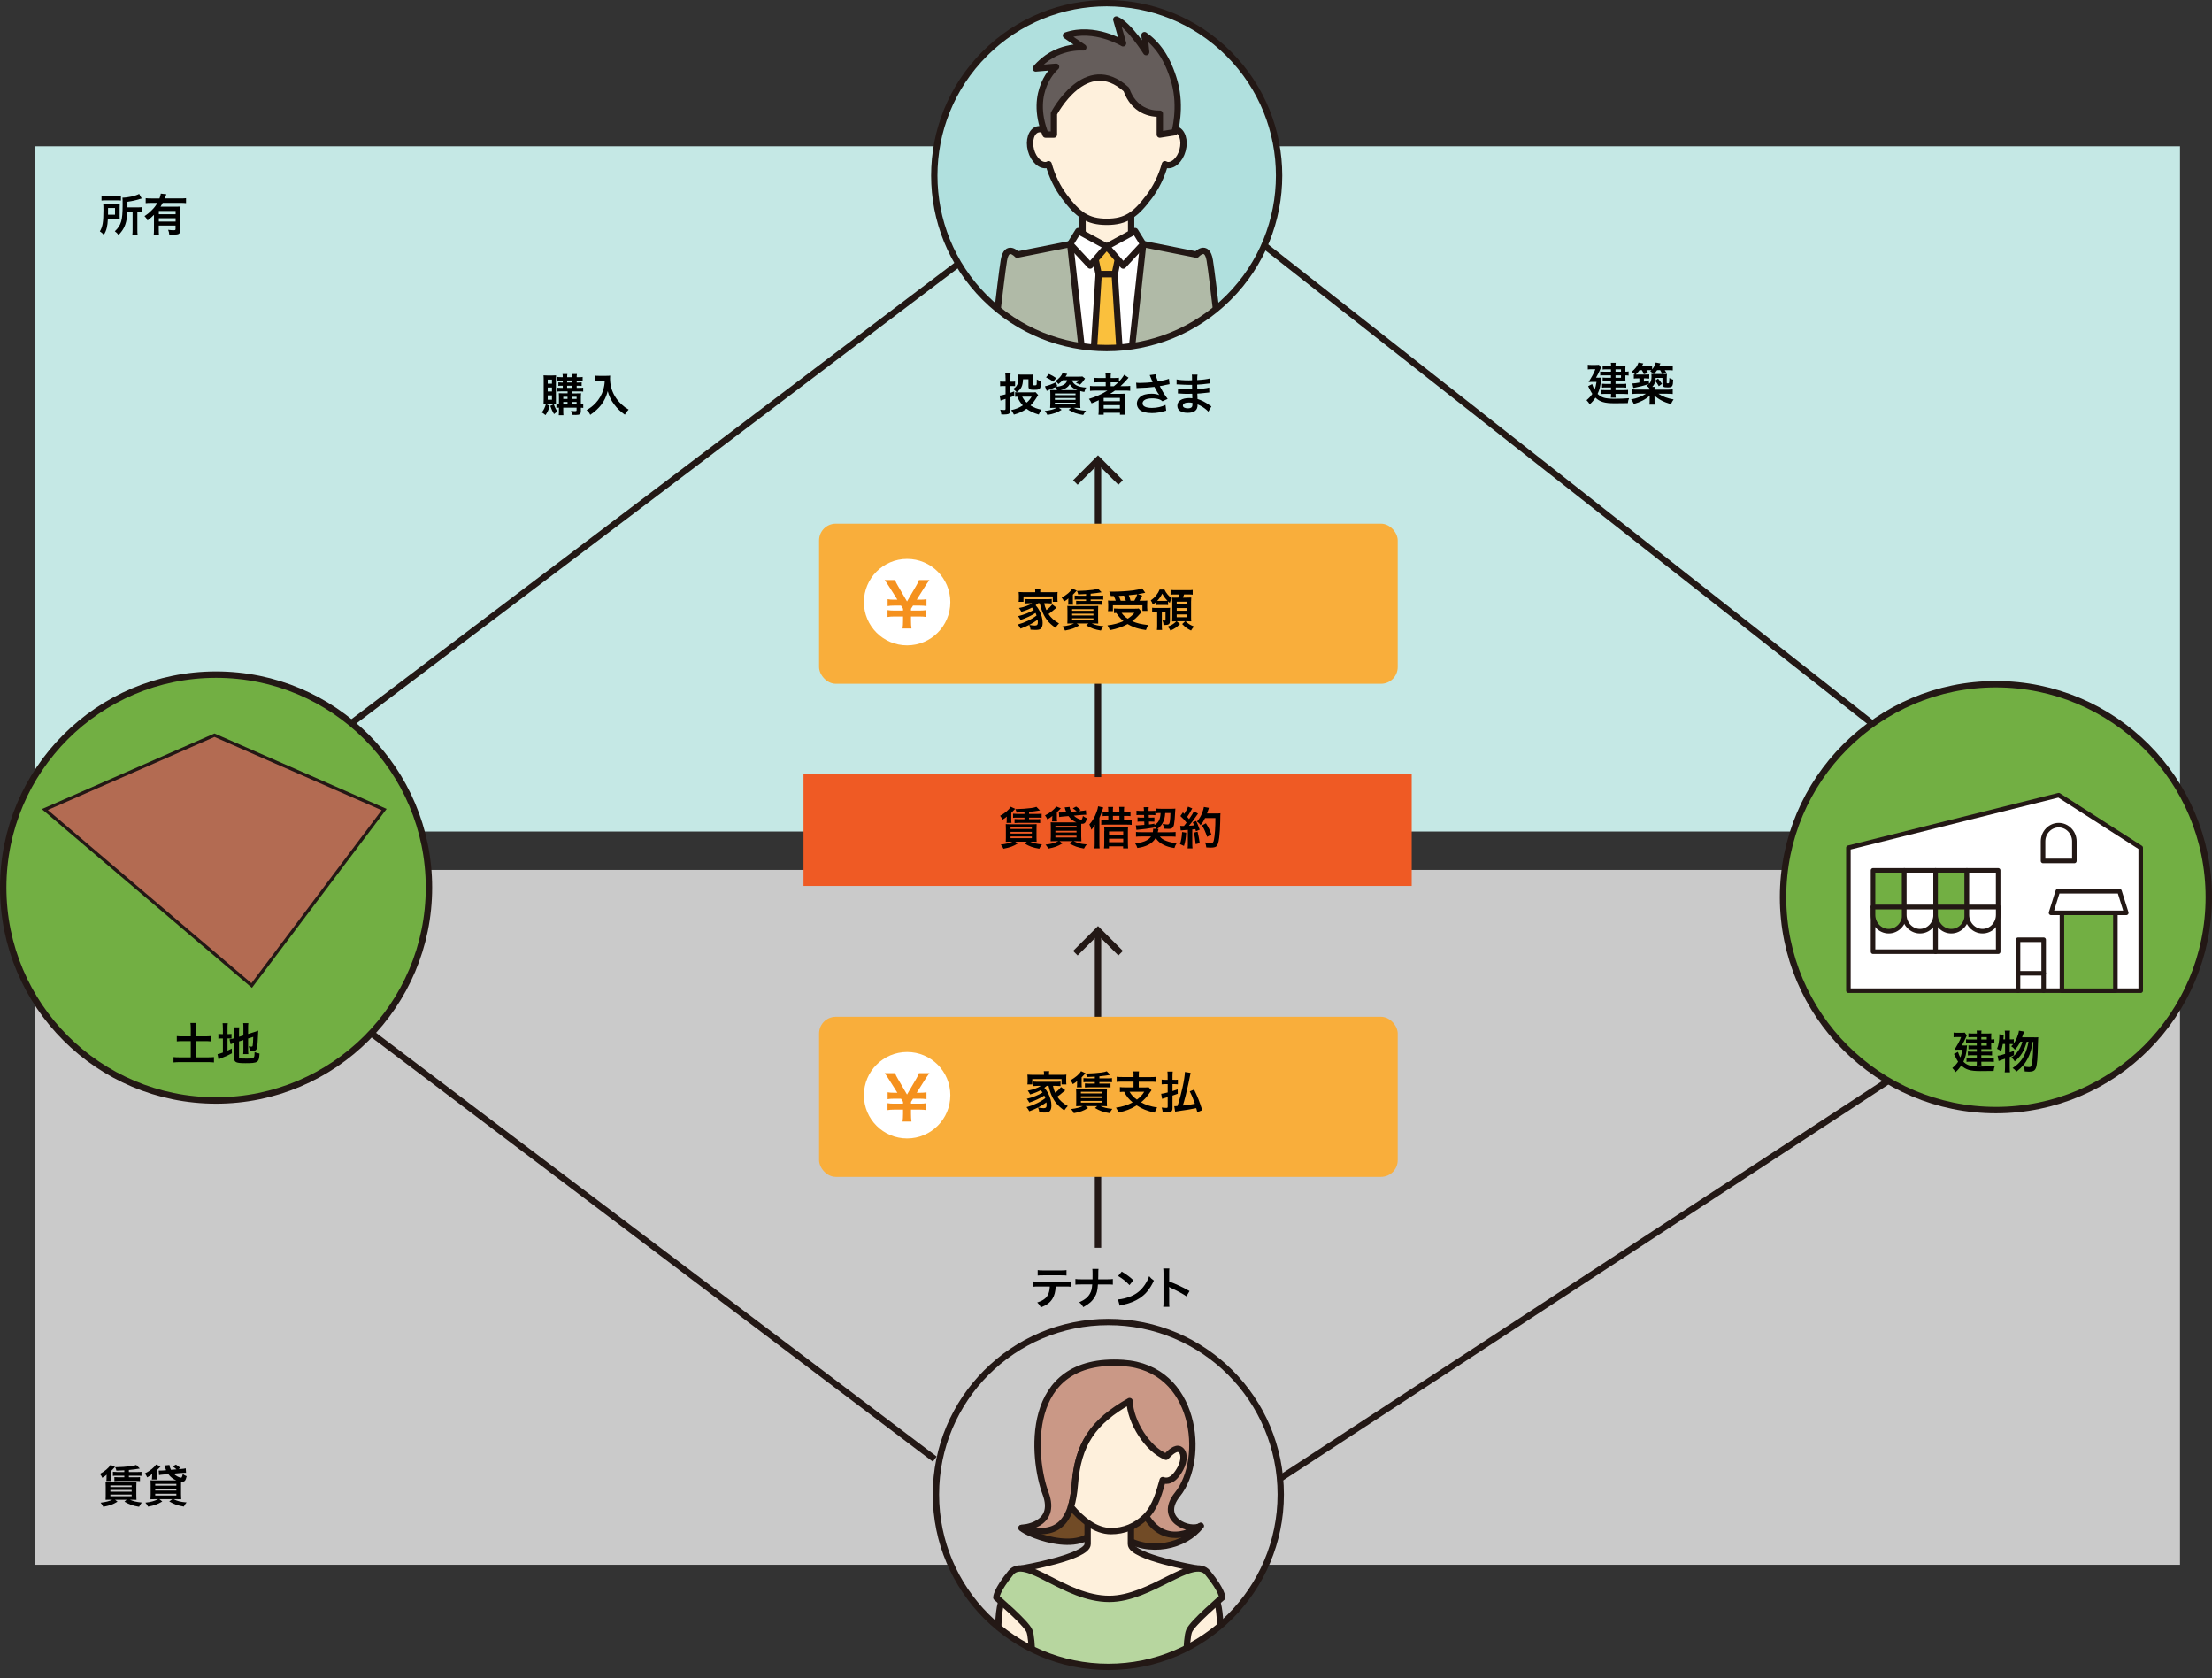 <?xml version="1.0" encoding="UTF-8"?><svg id="b" xmlns="http://www.w3.org/2000/svg" width="691" height="524.08" xmlns:xlink="http://www.w3.org/1999/xlink" viewBox="0 0 691 524.08"><rect x="0" y="0" width="691" height="524.08" fill="#333333" stroke="none"/><defs><style>.f,.g{fill:#b0e0de;}.h,.i,.j{fill:#cacaca;}.k{fill:#714b26;}.k,.l,.g,.i,.m,.n,.o,.p,.q,.r,.s,.t,.u,.v,.w,.x{stroke:#231815;}.k,.g,.i,.m,.n,.o,.p,.q,.r,.u,.x{stroke-width:1.98px;}.k,.m,.n,.o,.p,.q,.r,.u,.v,.w{stroke-linecap:round;stroke-linejoin:round;}.l,.g,.i,.s,.t,.x{stroke-miterlimit:10;}.l,.t{stroke-width:2px;}.l,.v{fill:#72af43;}.m{fill:#b7d69f;}.n{fill:#655d5b;}.o{fill:#fef0dc;}.p,.w,.y{fill:#fff;}.q{fill:#b0baa7;}.r{fill:#ca9886;}.s{fill:#b36b52;}.t,.x{fill:none;}.u{fill:#fac03d;}.z{clip-path:url(#e);}.aa{clip-path:url(#d);}.ab,.ac,.ad,.j,.ae,.af,.y{stroke-width:0px;}.v,.w{stroke-width:1.42px;}.ac{fill:#f5911e;}.ad{fill:#f9ae3b;}.ae{fill:#c5e8e5;}.af{fill:#ef5a24;}</style><clipPath id="d"><circle class="i" cx="346.23" cy="466.73" r="53.86"/></clipPath><clipPath id="e"><circle class="g" cx="345.72" cy="54.85" r="53.86" transform="translate(62.47 260.52) rotate(-45)"/></clipPath></defs><g id="c"><rect class="ae" x="11" y="45.69" width="670" height="214"/><rect class="j" x="11" y="271.69" width="670" height="217"/><line class="t" x1="343" y1="290.69" x2="343" y2="389.69"/><rect class="ad" x="255.87" y="317.55" width="180.76" height="50" rx="5.22" ry="5.22"/><circle class="y" cx="283.37" cy="342.05" r="13.5"/><path class="ac" d="m281.95,350.28c.1-.74.15-1.52.15-2.45v-1.29h-2.86c-.85,0-1.35.04-1.99.15v-2.16c.66.11,1.12.15,1.99.15h2.86v-.57l-.63-.97h-2.2c-.87,0-1.35.04-1.99.15v-2.16c.63.11,1.12.15,1.99.15h1.06l-2.64-4.17c-.55-.85-1.04-1.59-1.33-1.95h3.26c.17.55.38.97.91,1.86l2.81,4.82,2.81-4.8c.53-.89.76-1.37.91-1.88h3.28c-.25.32-1.01,1.4-1.35,1.95l-2.62,4.17h1.06c.85,0,1.37-.04,1.99-.15v2.16c-.65-.11-1.16-.15-1.99-.15h-2.22l-.63.99v.55h2.81c.85,0,1.33-.04,1.99-.15v2.16c-.65-.11-1.16-.15-1.99-.15h-2.81v1.29c0,1.08.04,1.69.15,2.45h-2.81Z"/><circle class="h" cx="346.23" cy="466.73" r="53.86"/><g class="aa"><path class="k" d="m375.07,476.55c-4.74,6.3-16.28,9.14-24.65,3.21l-1.03-7.19,11.78-3.24s-.32,16.02,13.91,7.22Z"/><path class="k" d="m319.12,477.18c1.87,2.13,22.21,10.13,24.5-3.27l-10.98-7.98s5.68,11.43-13.52,11.25Z"/><path class="o" d="m346.52,469.76h6.76v12.45c0,4.08,20.41,7.61,20.41,7.61,0,0-11.85,7.95-17.53,10.95-5.69,3-9.64,3-9.64,3,0,0-3.96,0-9.64-3-5.69-3-17.53-10.95-17.53-10.95,0,0,20.41-3.53,20.41-7.61v-12.45h6.76Z"/><path class="o" d="m314.99,497.06c-4.34,1.82-3.04,16.92-2.9,26.02h13.11s7.87-33.62-10.21-26.02Z"/><path class="o" d="m378.06,497.06c4.34,1.82,3.04,16.92,2.9,26.02h-13.11s-7.87-33.62,10.21-26.02Z"/><path class="m" d="m346.52,499.35c-13.98,0-26.15-13.78-30.75-8.16-4.6,5.61-4.53,7.73-4.53,7.73,0,0,9.22,7.82,10.32,10.4,1.1,2.58.83,13.77.83,13.77h48.26s-.28-11.19.83-13.77c1.1-2.58,10.32-10.4,10.32-10.4,0,0,.08-2.12-4.53-7.73s-17.69,8.16-30.75,8.16Z"/><path class="r" d="m352.52,438.09c-11.27,6.35-15.81,13.17-16.75,25.5-.95,12.33-5.9,16.75-16.65,13.59,0,0,11.38-.53,7.48-10.85-3.9-10.33-7.42-42.71,24.22-40.67,23.02,1.49,25.91,30,17,41.06-6.35,7.88,3.99,11.84,7.25,9.84,0,0-11.15,8.44-17.68-4.2,0,0-4.66-27.62-4.87-34.26Z"/><path class="o" d="m368.48,452.62c-1.2-.6-2.98.99-4.23,2.34-5.78-2.33-11.17-10.87-11.38-17.39-11.5,6.48-16.13,13.44-17.1,26.02-.21,2.72-.62,5.04-1.23,7,3.25,3.92,7.65,7.59,12.51,7.59,4.04,0,7.7-1.43,10.79-4.46,3.33-3.28,4.46-8.4,5.37-11.47h0c1.22.43,3.31.53,5.54-3.64,1.32-2.47,1.35-5.18-.27-5.99Z"/></g><circle class="x" cx="346.23" cy="466.73" r="53.86"/><rect class="af" x="251" y="241.69" width="190" height="35"/><path class="ab" d="m314.11,118.07c0-.66-.01-.98-.08-1.43h1.67c-.07.43-.08.77-.08,1.41v1.15h.78c.28,0,.46-.01.7-.06v1.46c-.24-.03-.48-.04-.73-.04h-.76v2.13c.39-.13.62-.21,1.23-.46v1.39c-.57.22-.73.28-1.23.46v4.06c0,.62-.21,1.02-.63,1.16-.29.08-.83.15-1.34.15-.24,0-.43-.01-.85-.03-.06-.62-.11-.91-.34-1.47.56.07.91.1,1.26.1.32,0,.41-.08.41-.42v-3.05q-1.3.42-1.56.53l-.29-1.57c.6-.07.69-.08,1.85-.39v-2.59h-.71c-.35,0-.62.01-.99.06v-1.48c.32.06.59.07,1.01.07h.7v-1.13Zm10.2,5.31q-.11.15-.36.57c-.74,1.22-1.25,1.89-2.04,2.68,1.08.69,2,1.04,3.46,1.33-.38.46-.67.97-.88,1.51-1.72-.52-2.79-1.02-3.82-1.81-1.16.84-2.3,1.37-3.94,1.83-.31-.64-.5-.94-.87-1.4,1.46-.31,2.41-.7,3.66-1.48-.8-.87-1.18-1.46-1.75-2.73-.32.01-.42.03-.66.06v-1.47c.31.06.63.07,1.13.07h4.4c.39,0,.64-.01.85-.07l.83.91Zm-1.57-3.38c0,.31.06.35.49.35.22,0,.41-.03.48-.08.13-.08.17-.38.17-1.13v-.63c.76.42.92.5,1.37.64-.01.14-.03.24-.03.31-.15,2.1-.32,2.28-2.16,2.28-.67,0-1.01-.03-1.22-.1-.43-.15-.56-.41-.56-1.06v-2.13h-1.7c-.06,2.06-.59,3.15-1.99,4.06-.35-.43-.62-.67-1.13-1.04,1.3-.73,1.68-1.61,1.68-3.89,0-.17-.01-.38-.04-.62.27.03.57.04.91.04h2.9c.31,0,.62-.01.87-.04-.03.18-.04.48-.04.88v2.16Zm-3.43,3.88c.36.71.81,1.3,1.41,1.86.66-.57.99-.98,1.55-1.86h-2.97Z"/><path class="ab" d="m331.96,118.77c-.39.42-.77.76-1.33,1.18-.32-.43-.56-.67-.94-.92,1.08-.73,1.93-1.68,2.23-2.52l1.47.27q-.08.15-.24.39c-.08.15-.14.24-.29.46h4.1c.57,0,.91-.01,1.16-.06l.83.64c-.11.15-.14.21-.32.48-.43.62-.67.91-1.23,1.44-.42-.22-.78-.38-1.29-.53.45-.31.62-.46.94-.83h-2.16c.43,1.39,1.88,2.13,4.43,2.27-.29.49-.42.8-.59,1.37-.56-.1-.77-.14-1.27-.28-.01.38-.01.78-.01,1.22v2.59c0,.64.01,1.23.06,1.48-.32-.03-.9-.04-1.48-.04h-.66c1.06.52,2.09.76,3.88.92-.35.42-.49.62-.87,1.29-2.09-.34-3.07-.69-4.57-1.6l.81-.62h-3.82l.85.62c-1.46.88-2.4,1.22-4.44,1.61-.32-.59-.43-.76-.85-1.25,1.85-.22,2.77-.48,3.73-.98h-.56c-.64,0-1.13.01-1.48.04.03-.25.06-.81.06-1.4v-2.76c0-.66-.01-1.06-.06-1.46.29.03.78.04,1.43.04h.73c-.17-.35-.34-.6-.59-.9-.81.38-.98.45-2.02.87-.21.08-.35.15-.62.28l-.55-1.44c.92-.18,2.19-.63,3.43-1.26l.42,1.23-.5.24c1.02-.13,1.6-.27,2.13-.5.87-.39,1.27-.84,1.47-1.6h-1.4Zm-2.97.45c-.81-.64-1.32-.95-2.23-1.37l.91-1.06c1.01.48,1.46.73,2.27,1.29l-.95,1.15Zm.55,4.19h6.44v-.53h-6.44v.53Zm0,1.47h6.44v-.57h-6.44v.57Zm0,1.41h6.44v-.52h-6.44v.52Zm6.53-4.44h.48c-1.16-.43-1.83-.95-2.38-1.85-.36.6-.69.91-1.3,1.27-.43.25-.88.42-1.57.57h4.78Z"/><path class="ab" d="m342.19,121.99c-.7,0-1.19.03-1.68.08v-1.54c.38.06.91.08,1.71.08h3.19v-1.22h-2.1c-.74,0-1.19.01-1.6.06v-1.47c.36.06.91.08,1.65.08h2.05v-.24c0-.55-.03-.85-.08-1.23h1.71c-.07.36-.08.66-.08,1.23v.24h1.01c.71,0,1.16-.03,1.57-.08v1.2c.74-.77,1.33-1.56,1.62-2.13l1.39.91c-.1.1-.31.34-.63.71-.56.66-1.16,1.26-1.9,1.93h1.44c.73,0,1.15-.03,1.6-.08v1.54c-.46-.06-1.02-.08-1.74-.08h-3.01c-.53.38-.88.62-1.51,1.02.31-.01.77-.01,1.13-.01h2.06c.67,0,1.06-.01,1.47-.04-.04.41-.06.74-.06,1.53v3.46c0,.73.03,1.2.08,1.58h-1.62v-.6h-5.08v.6h-1.64c.06-.46.08-.97.08-1.58v-2.17c0-.22,0-.53.01-.78-.85.42-1.15.55-2.23.98-.24-.57-.42-.88-.83-1.4,2.13-.63,3.92-1.44,5.77-2.58h-3.75Zm2.58,3.32h5.07v-1.04h-5.07v1.04Zm0,2.3h5.07v-1.08h-5.07v1.08Zm3.17-6.99c.52-.41.9-.73,1.34-1.18-.38-.03-.62-.04-1.18-.04h-1.15v1.22h.98Z"/><path class="ab" d="m354.92,119.52c.42.06.78.07,1.36.07,1.05,0,2.91-.13,3.78-.24-.24-.62-.84-2.1-.91-2.21l1.81-.24c.08.48.34,1.22.77,2.24,1.44-.25,2.69-.55,3.43-.83l.2,1.67c-.36.06-.52.1-1,.2-.21.06-.9.2-2.06.42.5.94.83,1.53.97,1.78.38.64.99,1.56,1.48,2.21l-1.62.74c-.35-.32-.57-.46-.97-.6-.63-.21-1.37-.32-2.21-.32-1.9,0-3.03.57-3.03,1.57,0,.91,1.04,1.42,2.94,1.42,1.48,0,3.12-.36,4.22-.94l.22,1.79c-1.74.53-3.04.76-4.44.76-1.79,0-3.18-.38-3.89-1.06-.53-.5-.83-1.19-.83-1.89,0-.8.36-1.54,1.01-2.09.81-.69,1.98-1.01,3.57-1.01.91,0,1.72.14,2.42.42-.57-.78-.59-.83-1.51-2.55-1.23.17-3.31.31-4.97.34-.35.01-.41.01-.62.04l-.13-1.68Z"/><path class="ab" d="m377.46,128.56c-.62-.69-1.58-1.4-2.59-1.92-.31-.17-.42-.21-.76-.35v.15c0,.88-.25,1.48-.79,1.89-.53.41-1.29.6-2.31.6-2.04,0-3.22-.8-3.22-2.19,0-1.53,1.39-2.42,3.74-2.42.34,0,.57.01.94.06q0-.17-.01-.34v-.31q-.01-.2-.03-.76c-.67.01-1.11.03-1.4.03-.85,0-1.37-.01-2.54-.1-.18-.01-.32-.01-.53-.01l.03-1.51c.6.14,1.93.24,3.26.24.28,0,.76-.01,1.15-.03,0-.13,0-.6-.01-1.4-.45.01-.67.01-.88.01-.69,0-2.49-.07-3.43-.14-.15-.01-.27-.01-.31-.01h-.22v-1.55c.73.18,2.17.29,3.78.29.22,0,.7-.01,1.05-.03-.01-1.4-.01-1.41-.07-1.77h1.78c-.07.38-.08.56-.1,1.71,1.91-.11,3.12-.27,4.04-.53l.07,1.55q-.31.01-1.11.13c-1.23.17-1.78.21-3.01.28.01.35.01.52.03,1.39q.7-.04,1.99-.18c.88-.11,1.11-.14,1.74-.31l.04,1.54c-.24.01-.59.06-.91.1-.21.03-.84.1-1.89.2-.2.01-.41.03-.95.06q.04,1.36.06,1.69c1.23.36,2.33.91,3.84,1.98.24.15.31.21.5.32l-.95,1.64Zm-6.12-2.84c-1.13,0-1.82.36-1.82.97,0,.52.6.84,1.6.84.59,0,1.02-.17,1.22-.45.11-.18.17-.48.17-.9v-.34c-.46-.1-.74-.13-1.16-.13Z"/><circle class="l" cx="67.5" cy="277.19" r="66.5"/><polygon class="s" points="67 229.61 14 252.83 78.62 307.79 120 252.83 67 229.61"/><path class="ab" d="m59.59,321.13c0-.6-.03-1.12-.1-1.64h1.82c-.07.5-.1,1.01-.1,1.64v2.54h2.79c.8,0,1.27-.03,1.81-.08v1.64c-.55-.06-1.06-.08-1.81-.08h-2.79v5.07h3.67c.8,0,1.46-.03,1.96-.08v1.67c-.56-.07-1.18-.1-1.96-.1h-8.68c-.8,0-1.44.03-2,.1v-1.67c.52.06,1.16.08,2,.08h3.39v-5.07h-2.54c-.74,0-1.29.03-1.82.08v-1.64c.49.06,1.06.08,1.82.08h2.54v-2.54Z"/><path class="ab" d="m69.62,321.16c0-.73-.03-1.18-.08-1.61h1.61c-.07.45-.08.84-.08,1.62v1.79h.31c.52,0,.71-.01.94-.06v1.47c-.29-.04-.55-.06-.98-.06h-.27v3.81c.55-.25.7-.32,1.33-.64l.04,1.48c-1.27.69-2.03,1.02-3.46,1.56-.39.15-.52.21-.73.31l-.29-1.61c.42-.06.83-.18,1.67-.5v-4.4h-.32c-.53,0-.76.01-1.09.07v-1.5c.31.06.55.07,1.09.07h.32v-1.81Zm5.03,8.92c0,.28.1.38.41.43.36.07.88.1,1.9.1,1.67,0,2.12-.07,2.33-.36.17-.24.25-.71.25-1.67.45.2,1.05.38,1.53.46-.17,2.8-.46,3-4.45,3-2.83,0-3.45-.27-3.45-1.5v-4.82c-.13.04-.22.07-.28.08-.42.14-.57.2-.85.32l-.35-1.53c.39-.06.88-.15,1.36-.31l.13-.04v-1.92c0-.67-.01-1.02-.08-1.48h1.65c-.06.45-.08.85-.08,1.43v1.53l1.36-.43v-2.44c0-.64-.01-.94-.07-1.4h1.62c-.06.46-.08.91-.08,1.43v1.96l2.02-.63c.55-.17.77-.25,1.15-.42-.03.62-.04.71-.07,1.47-.07,1.98-.17,3.25-.31,3.85-.18.8-.56,1.04-1.58,1.04-.18,0-.31,0-.66-.03-.07-.6-.17-1.01-.38-1.44.32.07.57.11.78.11.35,0,.43-.06.49-.35.07-.46.13-1.33.17-2.69l-1.61.5v3.49c0,.57.03.97.08,1.4h-1.62c.06-.48.07-.78.07-1.44v-2.97l-1.36.43v4.83Z"/><path class="ab" d="m329.78,401.79c-.07,1.61-.38,2.77-.98,3.77-.74,1.23-1.76,2-3.66,2.76-.35-.71-.53-.95-1.13-1.54,1.68-.52,2.73-1.26,3.32-2.34.36-.64.57-1.55.62-2.65h-3.42c-.95,0-1.27.01-1.78.07v-1.67c.53.08.84.1,1.81.1h8.19c.95,0,1.28-.01,1.81-.1v1.67c-.5-.06-.83-.07-1.78-.07h-3Zm-5.62-5.13c.52.08.8.1,1.81.1h5.38c1.01,0,1.29-.01,1.81-.1v1.71c-.46-.06-.8-.07-1.78-.07h-5.44c-.98,0-1.32.01-1.78.07v-1.71Z"/><path class="ab" d="m345.82,399.54c.98,0,1.28-.01,1.82-.1v1.77c-.5-.06-.87-.07-1.79-.07h-2.87c-.13,1.95-.36,2.87-1.01,3.95-.77,1.27-1.75,2.14-3.57,3.14-.48-.8-.69-1.05-1.27-1.51,1.68-.73,2.75-1.6,3.38-2.76.42-.76.57-1.39.69-2.82h-3.47c-.92,0-1.29.01-1.79.07v-1.77c.55.08.85.1,1.82.1h3.53c.01-.59.01-.84.01-1.09v-.83c0-.6-.01-.97-.07-1.34h1.93c-.06.45-.06.46-.07,1.34v.84q-.03.92-.03,1.08h2.77Z"/><path class="ab" d="m349.24,405.83c1.21-.07,2.87-.48,4.15-1.04,1.75-.76,3.05-1.83,4.16-3.43.62-.9,1.01-1.67,1.43-2.8.55.66.77.87,1.49,1.37-1.19,2.56-2.52,4.22-4.44,5.49-1.43.95-3.17,1.64-5.34,2.1-.56.11-.6.13-.92.24l-.52-1.93Zm1.19-8.7c1.67,1.04,2.54,1.68,3.61,2.7l-1.2,1.53c-1.12-1.19-2.27-2.12-3.57-2.84l1.16-1.39Z"/><path class="ab" d="m363.38,408.14c.07-.45.08-.83.08-1.57v-8.98c0-.69-.03-1.05-.08-1.43h1.92c-.06.42-.06.6-.06,1.47v2.61c1.92.67,4.12,1.69,6.36,2.96l-.98,1.65c-1.16-.8-2.62-1.6-4.96-2.68-.32-.15-.36-.17-.48-.24.04.39.06.56.06.95v3.7c0,.73.01,1.09.06,1.55h-1.92Z"/><path class="ab" d="m317.12,252.6q-.15.15-.69.74c-.13.15-.28.31-.52.52v2.03c0,.56.01.83.07,1.11h-1.57c.06-.27.07-.46.07-.88v-.41c0-.27.01-.43.06-.69-.49.42-.69.56-1.39.98-.22-.53-.36-.77-.74-1.22,1.51-.8,2.79-1.88,3.31-2.83l1.4.64Zm-1.54,10.24c-.7,0-.97.01-1.4.04.03-.21.04-.71.04-1.12v-2.96q-.01-1.12-.04-1.44c.32.04.5.06,1.42.06h6.83c.79,0,1.02-.01,1.4-.04-.03.34-.04.74-.04,1.36v2.83c0,.59.01,1.05.04,1.32q-.13-.01-.29-.01c-.32-.03-.52-.03-.77-.03h-1c1.16.49,1.99.69,3.73.87-.48.63-.5.69-.85,1.34-1.96-.34-2.94-.67-4.57-1.61l.69-.6h-3.64l.78.6c-1.53.91-2.31,1.19-4.44,1.61-.28-.55-.42-.78-.85-1.29,1.61-.2,2.68-.46,3.66-.92h-.69Zm.1-3.94h6.65v-.52h-6.65v.52Zm0,1.44h6.65v-.55h-6.65v.55Zm0,1.42h6.65v-.52h-6.65v.52Zm4.36-8.1q-1.32.07-2.48.11c-.08-.41-.18-.69-.39-1.09h.53c1.11,0,3.15-.15,4.41-.32.78-.11,1.19-.21,1.64-.38l1.13,1.13c-.8.15-2.42.36-3.42.45v.63h2.66c.62,0,.9-.01,1.27-.07v1.29c-.34-.04-.67-.06-1.27-.06h-2.66v.49h2.2c.59,0,1.01-.01,1.27-.06v1.26c-.39-.04-.66-.06-1.27-.06h-5.44c-.55,0-1.05.03-1.29.06v-1.26c.24.03.73.06,1.29.06h1.81v-.49h-2.27c-.57,0-.98.01-1.29.06v-1.29c.27.04.79.07,1.29.07h2.27v-.53Z"/><path class="ab" d="m328.62,256.54c.06-.24.08-.48.08-.76v-.36c0-.15.03-.39.06-.6-.64.52-.84.66-1.58,1.06-.21-.5-.42-.84-.74-1.23,1.6-.78,3.03-1.93,3.49-2.79l1.46.57q-.08.1-.21.24t-.29.31c-.17.18-.46.46-.74.7v2.02c0,.32.03.6.07.84h-1.58Zm9.1-3.28c.7-.06,1.08-.1,1.5-.21l.1,1.42c-.21-.01-.29-.01-.46-.01-.31,0-.52.01-1.05.06l-2.37.21c.41.39.77.66,1.26.91.38.2.83.34,1.05.34.1,0,.2-.06.24-.14.11-.2.24-.62.31-1.02.45.36.64.49,1.21.71-.18.73-.31,1.09-.52,1.36-.21.25-.53.39-.91.39-.04,0-.14,0-.31-.01-.01.34-.01.66-.01,1.06v2.9c0,.62.03,1.18.06,1.5-.29-.03-.91-.04-1.47-.04h-.95c1.29.64,2.14.85,4.09,1.02-.45.55-.55.69-.87,1.3-2.07-.38-2.94-.69-4.55-1.61l.98-.71h-4.06l.91.73c-1.54.9-2.46,1.23-4.44,1.61-.32-.62-.41-.74-.85-1.25,1.88-.24,2.62-.43,4.03-1.09h-.95c-.59,0-1.16.01-1.49.04.03-.29.06-.84.06-1.4v-3.08c0-.66-.01-1.06-.04-1.46.41.04.66.04,1.41.04h6.63c-1.02-.43-1.82-1.06-2.48-1.96l-1.61.14q-.87.07-1.28.17l-.11-1.43c.15.01.38.01.63.01.18,0,.41-.01.7-.03l.98-.08c-.11-.25-.14-.35-.27-.7-.06-.2-.07-.22-.14-.48q-.04-.15-.1-.31l1.55-.15c.03.43.17.9.48,1.51l1.72-.14c-.34-.32-.71-.6-1.21-.92l1.05-.56c.71.46.91.62,1.39,1.06l-.63.38.8-.07Zm-8.03,5.2h6.6v-.55h-6.6v.55Zm0,1.53h6.6v-.53h-6.6v.53Zm0,1.56h6.6v-.56h-6.6v.56Z"/><path class="ab" d="m341.96,259.15c0-.34,0-.38.04-1.58-.64,1.05-.67,1.11-1.06,1.57-.2-.69-.34-1.08-.64-1.67.92-.99,1.68-2.27,2.24-3.81.29-.78.41-1.21.49-1.85l1.61.38q-.06.17-.35,1.04c-.25.81-.48,1.37-.85,2.2v7.9c0,.63.01,1.09.07,1.62h-1.62c.06-.52.08-.97.08-1.64v-4.16Zm7.72-5.65v-.36c0-.49-.03-.83-.07-1.13h1.58c-.04.32-.07.66-.07,1.15v.35h.69c.56,0,.95-.01,1.34-.07v1.44c-.34-.04-.69-.06-1.33-.06h-.7v1.37h.98c.69,0,1.09-.03,1.41-.07v1.5c-.35-.06-.77-.08-1.44-.08h-6.61c-.64,0-1.04.01-1.44.07v-1.48c.31.06.69.07,1.42.07h.78v-1.37h-.48c-.62,0-.97.01-1.29.06v-1.44c.34.06.73.07,1.3.07h.46v-.35c0-.49-.03-.81-.08-1.15h1.6c-.06.29-.07.63-.07,1.16v.34h2.02Zm-4.69,6.02c0-.52-.01-.83-.06-1.16.35.04.66.06,1.27.06h4.9c.67,0,1-.01,1.3-.06-.04.31-.06.64-.06,1.22v3.7c0,.69.03,1.16.07,1.67h-1.56v-.64h-4.43v.64h-1.54c.06-.48.08-.97.08-1.58v-3.84Zm1.46,1.2h4.43v-1.05h-4.43v1.05Zm0,2.3h4.43v-1.08h-4.43v1.08Zm3.24-6.84v-1.37h-2.02v1.37h2.02Z"/><path class="ab" d="m361.34,258.88c-.25-.36-.45-.6-.71-.87v.43c-1.65.31-3.66.57-5.63.74l-.18-1.44c.17.01.31.03.42.03.35,0,1.19-.06,2.24-.15l-.03-1.05h-.98c-.52,0-.8.01-1.12.06v-1.33c.32.04.56.06,1.16.06h.91l-.03-.84h-1.25c-.5,0-.71.01-1.12.06v-1.39c.36.04.64.06,1.12.06h1.21v-.28c-.01-.25-.04-.6-.08-.87l1.58-.03c-.04.18-.06.42-.06.67,0,.03,0,.1.01.2v.31h1.05c.42,0,.7-.01,1.08-.06v1.39c-.36-.04-.62-.06-1.06-.06h-1.02l.03.84h.76c.49,0,.7-.01.98-.04v1.3c-.31-.03-.53-.04-1.01-.04h-.7l.03.92c.57-.07.87-.11,1.69-.27v.43c1.26-.67,1.86-1.83,1.92-3.74h-.24c-.46,0-.81.01-1.11.06v-1.47c.38.06,1.02.08,1.62.08h2.96c.6,0,1.05-.01,1.39-.06-.03.28-.04.45-.06.83-.06,1.75-.21,3.35-.36,4.12-.22,1.06-.64,1.39-1.83,1.39-.45,0-.8-.01-1.33-.06-.01-.55-.13-.95-.38-1.5.74.13,1.15.18,1.51.18.46,0,.59-.17.73-.99.1-.59.15-1.34.18-2.58h-1.64c-.08,1.36-.32,2.31-.83,3.18-.39.7-.98,1.33-1.65,1.79h.39c-.06.21-.07.27-.13.6-.04.18-.06.25-.1.43h3.78c.85,0,1.4-.03,1.79-.08v1.48c-.43-.04-.97-.07-1.75-.07h-3.17c.46.62,1.06,1.02,2.07,1.39.98.36,1.93.57,3.18.71-.32.48-.52.92-.7,1.5-1.39-.2-2.33-.48-3.35-.98-1.09-.53-1.85-1.18-2.51-2.13-.56.91-1.3,1.6-2.24,2.07-1.04.52-2.09.84-3.47,1.02-.18-.55-.35-.9-.71-1.46,1.43-.1,2.77-.45,3.67-.95.55-.31.98-.69,1.32-1.18h-2.89c-.84,0-1.39.03-1.82.07v-1.48c.42.06.98.08,1.82.08h3.43c.07-.36.11-.62.11-.8,0-.1,0-.14-.03-.27h1.12Z"/><path class="ab" d="m370.55,260.04c-.1,1.75-.29,2.93-.69,4.15l-1.25-.57c.39-1.2.57-2.17.66-3.77l1.27.2Zm-1.86-2.12c.21.03.32.04.6.04.1,0,.24,0,.56-.01.48-.59.53-.66.81-1.02-.76-.97-.9-1.12-1.92-2.07l.8-1.16c.2.24.28.32.42.49.53-.81,1.02-1.77,1.16-2.27l1.33.55c-.08.13-.14.22-.29.5-.32.64-.95,1.67-1.3,2.14.24.28.39.45.59.7.91-1.32,1.32-1.99,1.51-2.45l1.29.74c-.14.15-.22.29-.46.64-.79,1.16-1.77,2.47-2.37,3.15.83-.04.88-.04,1.6-.13-.13-.35-.18-.49-.41-.95l1.05-.42c.36.71.74,1.65,1.11,2.73l-1.18.49c-.07-.32-.1-.43-.15-.66-.42.04-.74.08-.99.1v4.41c0,.7.03,1.08.08,1.5h-1.54c.06-.42.08-.8.08-1.5v-4.29c-.6.04-1.04.07-1.32.1-.6.04-.64.04-.91.08l-.15-1.44Zm5.42,1.83c.29,1.23.52,2.4.67,3.57l-1.27.31c-.1-1.08-.29-2.49-.53-3.6l1.13-.28Zm2.34-4.26c-.5,1.01-.74,1.4-1.4,2.21-.28-.43-.6-.76-1.12-1.13.7-.8,1.29-1.79,1.65-2.79.27-.7.43-1.3.5-1.76l1.57.28q-.07.18-.18.57c-.18.57-.24.74-.41,1.18h3.05c.59,0,.84-.01,1.15-.06q-.06.45-.07,2.44c-.01,1.6-.17,4.03-.32,5.18-.22,1.61-.48,2.38-.94,2.75-.32.25-.88.36-1.79.36-.36,0-.8-.01-1.3-.06-.07-.62-.17-.97-.39-1.57.71.13,1.34.18,1.83.18.63,0,.78-.17.95-1.04.28-1.36.45-3.84.45-6.75h-3.24Zm.64,5.86c-.59-1.71-.87-2.34-1.6-3.56l1.22-.67c.83,1.32,1.19,2.07,1.72,3.52l-1.34.71Z"/><path class="ab" d="m37.37,67.29c0,.62,0,.77.03,1.12-.14,0-.6-.01-1.37-.03h-2.33c-.11,2.34-.42,3.54-1.25,4.99-.42-.52-.73-.78-1.25-1.11.87-1.48,1.11-2.91,1.11-6.7,0-.94-.01-1.43-.07-1.95.46.03.81.04,1.49.04h2.27c.64,0,.98-.01,1.42-.04-.03.29-.04.71-.04,1.26v2.41Zm-5.66-6.22c.41.06.78.07,1.51.07h3.03c.83,0,1.16-.01,1.53-.07v1.57c-.36-.06-.73-.07-1.46-.07h-3.18c-.64,0-1.04.01-1.43.07v-1.57Zm4.22,5.98v-2.07h-2.18v1.01c0,.53,0,.66-.01,1.06h2.2Zm3.84-.8c-.08,1.71-.27,2.82-.62,3.82-.29.84-.69,1.6-1.22,2.27-.21.29-.42.53-.9,1.05-.38-.52-.67-.81-1.16-1.16,1.08-1.01,1.64-1.89,1.99-3.1.31-1.06.45-2.63.45-5.18,0-1.32-.01-1.75-.06-2.21,1.72-.01,4.1-.55,5.22-1.18l.8,1.43c-.25.06-.34.08-.64.18-1.44.45-2.35.64-3.82.85v1.75h3.18c.66,0,.95-.01,1.36-.08v1.62c-.38-.06-.7-.07-1.23-.07h-.21v5.55c0,.73.01,1.08.08,1.51h-1.65c.06-.45.08-.84.08-1.53v-5.53h-1.65Z"/><path class="ab" d="m48.12,67.08c-.74.76-1.02.99-2.03,1.77-.29-.62-.5-.91-.95-1.36.94-.6,1.6-1.15,2.35-1.92.71-.71,1.15-1.29,1.67-2.2h-1.98c-.69,0-1.19.03-1.67.08v-1.55c.49.06.98.08,1.68.08h2.63c.22-.57.35-1.05.41-1.51l1.75.2c-.1.21-.13.27-.31.78-.06.17-.08.24-.2.53h5c.69,0,1.18-.03,1.64-.08v1.55c-.46-.06-.98-.08-1.64-.08h-5.63c-.25.46-.42.74-.69,1.18h4.79c.7,0,1.05-.01,1.46-.06-.04.43-.06.88-.06,1.6v5.84c0,.55-.17.91-.53,1.13-.27.15-.78.22-1.64.22-.32,0-.59-.01-1.29-.04-.07-.63-.14-.94-.36-1.47.79.1,1.19.13,1.62.13.62,0,.7-.06.7-.39v-1.06h-5.24v1.19c0,.76.03,1.25.07,1.75h-1.65c.06-.5.08-1.05.08-1.77v-4.54Zm6.74-1.19h-5.24v1.02h5.24v-1.02Zm-5.24,2.27v1.04h5.24v-1.04h-5.24Z"/><path class="ab" d="m35.92,458.13q-.15.15-.69.74c-.13.15-.28.31-.52.52v2.03c0,.56.01.83.07,1.11h-1.57c.06-.27.07-.46.07-.88v-.41c0-.27.01-.43.06-.69-.49.42-.69.56-1.39.98-.22-.53-.36-.77-.74-1.22,1.51-.8,2.79-1.88,3.31-2.83l1.4.64Zm-1.54,10.24c-.7,0-.97.01-1.4.04.03-.21.04-.71.04-1.12v-2.96q-.01-1.12-.04-1.44c.32.04.5.06,1.42.06h6.83c.79,0,1.02-.01,1.4-.04-.03.34-.04.74-.04,1.36v2.83c0,.59.01,1.05.04,1.32q-.13-.01-.29-.01c-.32-.03-.52-.03-.77-.03h-1c1.16.49,1.99.69,3.73.87-.48.63-.5.69-.85,1.34-1.96-.34-2.94-.67-4.57-1.61l.69-.6h-3.64l.78.6c-1.53.91-2.31,1.19-4.44,1.61-.28-.55-.42-.78-.85-1.29,1.61-.2,2.68-.46,3.66-.92h-.69Zm.1-3.94h6.65v-.52h-6.65v.52Zm0,1.44h6.65v-.55h-6.65v.55Zm0,1.42h6.65v-.52h-6.65v.52Zm4.36-8.1q-1.32.07-2.48.11c-.08-.41-.18-.69-.39-1.09h.53c1.11,0,3.15-.15,4.41-.32.78-.11,1.19-.21,1.64-.38l1.13,1.13c-.8.15-2.42.36-3.42.45v.63h2.66c.62,0,.9-.01,1.27-.07v1.29c-.34-.04-.67-.06-1.27-.06h-2.66v.49h2.2c.59,0,1.01-.01,1.27-.06v1.26c-.39-.04-.66-.06-1.27-.06h-5.44c-.55,0-1.05.03-1.29.06v-1.26c.24.03.73.06,1.29.06h1.81v-.49h-2.27c-.57,0-.98.01-1.29.06v-1.29c.27.04.79.07,1.29.07h2.27v-.53Z"/><path class="ab" d="m47.42,462.06c.06-.24.08-.48.08-.76v-.36c0-.15.03-.39.06-.6-.64.52-.84.66-1.58,1.06-.21-.5-.42-.84-.74-1.23,1.6-.78,3.03-1.93,3.49-2.79l1.46.57q-.08.1-.21.24t-.29.31c-.17.18-.46.46-.74.7v2.02c0,.32.03.6.07.84h-1.58Zm9.1-3.28c.7-.06,1.08-.1,1.5-.21l.1,1.41c-.21-.01-.29-.01-.46-.01-.31,0-.52.01-1.05.06l-2.37.21c.41.39.77.66,1.26.91.38.2.83.34,1.05.34.1,0,.2-.06.24-.14.11-.2.24-.62.31-1.02.45.36.64.49,1.21.71-.18.73-.31,1.09-.52,1.36-.21.25-.53.39-.91.39-.04,0-.14,0-.31-.01-.01.34-.01.66-.01,1.06v2.9c0,.62.03,1.18.06,1.5-.29-.03-.91-.04-1.47-.04h-.95c1.29.64,2.14.85,4.09,1.02-.45.55-.55.69-.87,1.3-2.07-.38-2.94-.69-4.55-1.61l.98-.71h-4.06l.91.73c-1.54.9-2.46,1.23-4.44,1.61-.32-.62-.41-.74-.85-1.25,1.88-.24,2.62-.43,4.03-1.09h-.95c-.59,0-1.16.01-1.49.04.03-.29.06-.84.06-1.4v-3.08c0-.66-.01-1.06-.04-1.46.41.04.66.04,1.41.04h6.63c-1.02-.43-1.82-1.06-2.48-1.96l-1.61.14q-.87.07-1.28.17l-.11-1.43c.15.01.38.01.63.01.18,0,.41-.01.7-.03l.98-.08c-.11-.25-.14-.35-.27-.7-.06-.2-.07-.22-.14-.48q-.04-.15-.1-.31l1.55-.15c.03.43.17.9.48,1.51l1.72-.14c-.34-.32-.71-.6-1.21-.92l1.05-.56c.71.46.91.62,1.39,1.06l-.63.38.8-.07Zm-8.03,5.2h6.6v-.55h-6.6v.55Zm0,1.53h6.6v-.53h-6.6v.53Zm0,1.56h6.6v-.56h-6.6v.56Z"/><path class="ab" d="m499.21,117.96c.63,0,.74,0,1.01-.04-.03.25-.04.36-.07.62-.15,1.95-.45,3.14-1.08,4.48.49.48.95.8,1.5,1.02.63.27,1.25.38,2.48.46.36.03.85.04,1.06.04,1.71,0,3.45-.07,4.78-.18-.24.63-.28.81-.38,1.55-1.32.03-2.66.04-4.19.04-3.08,0-4.52-.43-5.92-1.76-.62.92-1,1.37-1.79,2.09-.29-.5-.53-.81-1-1.29.87-.74,1.29-1.19,1.81-1.98-.25-.36-.43-.69-.67-1.16-.03-.06-.15-.28-.32-.63-.07-.13-.17-.35-.31-.62l1.25-.66c.29.87.43,1.22.74,1.77.32-.8.46-1.33.62-2.44h-1.33c-.39,0-.8.01-1.13.04q.87-1.41,1.21-2.06c.52-.98.63-1.25.88-1.93h-1.4c-.38,0-.62.01-.95.07v-1.48c.32.06.59.07.99.07h1.48c.53,0,.77-.01,1.01-.06l.67.91c-.11.15-.13.18-.35.71-.28.66-.91,1.88-1.23,2.41h.64Zm4.06-2.61h-1.64c-.38,0-.7.01-.99.06v-1.25c.35.04.59.06,1.08.06h1.55c0-.45-.01-.6-.07-.92h1.54c-.04.27-.07.45-.07.92h2.06c.43,0,.76-.01,1.06-.04-.03.27-.04.53-.04.88v1.02c.45,0,.69-.01,1-.08v1.3c-.31-.06-.55-.07-1-.07v1.06c0,.32.01.63.04.84-.36-.01-.62-.03-.98-.03h-2.14v.8h2.17c.49,0,.78-.01,1.18-.06v1.22c-.34-.04-.69-.06-1.19-.06h-2.16v.83h2.66c.59,0,.9-.01,1.25-.07v1.32c-.34-.04-.73-.06-1.25-.06h-2.66c0,.63.01.84.07,1.18h-1.54c.06-.36.07-.63.07-1.18h-2.02c-.59,0-.85.01-1.21.06v-1.32c.32.06.7.07,1.22.07h2v-.83h-1.67c-.42,0-.77.01-1.12.07v-1.23c.36.04.66.06,1.12.06h1.67v-.8h-1.71c-.38,0-.59.01-.9.04v-1.22c.29.04.5.06.98.06h1.62v-.76h-2.16c-.6,0-.85.01-1.2.06v-1.27c.35.06.55.07,1.26.07h2.1v-.73Zm3.11.73v-.73h-1.71v.73h1.71Zm-1.71,1.91h1.71v-.76h-1.71v.76Z"/><path class="ab" d="m519.61,116.81c.45,0,.8-.01,1.11-.06-.04.36-.06.71-.06,1.29v1.43c0,.22.04.25.32.25s.34-.03.39-.14c.04-.13.1-.67.1-1.16v-.15q-.01-.11,0-.21c.43.24.77.39,1.21.52-.06,2.12-.27,2.41-1.71,2.41-.67,0-1.02-.04-1.26-.17-.29-.15-.38-.35-.38-.84v-1.95h-2.12c-.01.38-.01.52-.06.78l.81-.57c.57.69.81.99,1.23,1.64l-1,.74c-.39-.74-.67-1.15-1.09-1.61-.17.77-.41,1.23-.95,1.81h.76c-.04.27-.06.45-.06.87h4.01c.73,0,1.22-.03,1.68-.08v1.44c-.49-.06-1.01-.08-1.68-.08h-2.77c1.33.9,2.79,1.44,4.72,1.78-.42.59-.55.83-.81,1.48-2.28-.66-3.91-1.51-5.18-2.72.01.2.03.5.04.9v.69c0,.64.01.94.08,1.26h-1.69c.07-.38.08-.69.08-1.26v-.67c0-.21,0-.35.04-.9-.73.67-1.33,1.09-2.27,1.58-.88.46-1.51.7-2.72,1.06-.28-.64-.42-.87-.85-1.43,1.92-.38,3.21-.87,4.66-1.78h-2.58c-.67,0-1.16.03-1.67.08v-1.44c.38.06.97.08,1.65.08h3.73v-.32c-.21-.29-.62-.66-1.01-.95.38-.2.53-.29.77-.49-.84.29-1.3.43-2.37.7-.66.17-1.04.25-1.74.39q-.48.1-.74.15l-.31-1.4c.66-.03,1.12-.1,2.2-.28v-1.3h-.59c-.56,0-.78.01-1.15.06v-1.32c.2.03.25.03.39.04-.28-.29-.36-.36-1.07-.84,1.18-.95,1.78-1.75,2.14-2.89l1.51.28s-.17.29-.43.8h1.81c.67,0,1.04-.01,1.37-.08v1.13c.55-.63.97-1.46,1.12-2.14l1.48.28c-.06.1-.18.38-.38.83h2.7c.74,0,1.07-.01,1.53-.08v1.43c-.43-.06-.84-.07-1.46-.07h-1.04c.17.24.18.27.48.76l-1.09.45h.13Zm-4.47,3.07c.57-.52.77-1.13.77-2.31,0-.35-.01-.56-.04-.8.21.03.31.03.67.04-.25-.28-.64-.6-1.02-.85.18-.15.25-.22.36-.32-.25-.03-.52-.04-.78-.04h-.77c.21.34.28.45.52.9l-1.34.36c-.18-.49-.27-.67-.62-1.26h-.71c-.43.59-.73.94-1.19,1.37.24.01.31.01.57.01h2.49c.66,0,.81-.01,1.15-.06v1.32c-.35-.04-.62-.06-1.04-.06h-.63v1.02c.6-.14.84-.2,1.54-.41l.07,1.08Zm1.81-3.07h2.28c-.14-.35-.31-.7-.62-1.2h-.95c-.32.46-.6.8-.99,1.2h.28Z"/><path class="ab" d="m171.73,126.78c-.39,1.32-.69,1.93-1.33,2.86-.49-.42-.73-.6-1.15-.83.66-.85.95-1.47,1.29-2.62l1.19.59Zm-.94-.64c-.49,0-.73.01-.99.04.03-.41.04-.98.04-1.48v-6.08c0-.6-.01-.94-.06-1.4.32.03.64.04,1.16.04h1.65c.52,0,.83-.01,1.11-.04-.03.31-.04.56-.04,1.26v6.39c0,.83,0,1.01.04,1.32-.31-.03-.5-.04-.97-.04h-1.95Zm.31-6.32h1.32v-1.26h-1.32v1.26Zm0,2.44h1.32v-1.23h-1.32v1.23Zm0,2.59h1.32v-1.37h-1.32v1.37Zm1.89,1.37c.32.95.63,1.57,1.18,2.34-.34.15-.57.32-1.11.77-.52-.9-.78-1.47-1.16-2.55l1.09-.56Zm2.14-3.98c-.5,0-.8.01-1.15.07v-1.25c.34.06.63.07,1.15.07h.67v-.66h-.39c-.41,0-.73.01-.98.06v-1.12q.31.04.98.06h.39v-.62h-.63c-.45,0-.71.01-1.04.06v-1.19c.32.06.57.07,1.08.07h.59c0-.55-.01-.71-.08-.98h1.53c-.07.25-.08.45-.08.98h1.61c0-.62-.01-.71-.08-.98h1.53c-.06.28-.08.53-.08.98h.84c.49,0,.74-.01,1.02-.07v1.19c-.34-.04-.57-.06-1.01-.06h-.85v.62h.6c.41,0,.7-.01.95-.06v1.12c-.25-.04-.59-.06-.98-.06h-.57v.66h.91c.57,0,.84-.01,1.12-.07v1.25c-.31-.06-.59-.07-1.13-.07h-2.44v.62h1.61c.56,0,.91-.01,1.3-.06-.03.2-.06.73-.06,1.18v2.24c.36-.01.52-.03.74-.07v1.25c-.25-.04-.36-.04-.74-.06v.95c0,1.05-.31,1.3-1.57,1.3-.41,0-.73,0-1.26-.03-.07-.7-.08-.84-.24-1.25.48.07.87.1,1.16.1.46,0,.57-.06.57-.32v-.76h-4.17v.62c0,.98.01,1.23.06,1.72h-1.47c.06-.52.07-.84.07-1.72v-.62c-.32,0-.52.01-.8.07v-1.26c.27.04.45.06.8.07v-2.12c0-.57-.01-.88-.04-1.29.35.03.69.04,1.32.04h1.42v-.62h-2.16Zm2.16,1.68h-1.34v.66h1.34v-.66Zm0,1.62h-1.34v.67h1.34v-.67Zm-.13-6.08h1.61v-.62h-1.61v.62Zm0,1.67h1.61v-.66h-1.61v.66Zm2.96,3.45v-.66h-1.51v.66h1.51Zm0,1.64v-.67h-1.51v.67h1.51Z"/><path class="ab" d="m187.13,118.91c-.38,0-.8.03-1.34.07v-1.68c.41.06.7.07,1.32.07h2.23c.57,0,.95-.01,1.27-.07-.04.41-.04.53-.04.88,0,1.99.5,3.84,1.5,5.55.59.98,1.27,1.82,2.24,2.69.71.66,1.12.95,2.07,1.51-.53.52-.8.88-1.19,1.58-1.4-.98-2.45-2-3.4-3.29-.52-.69-.83-1.22-1.23-2.07-.36-.77-.49-1.12-.71-1.99-.5,1.79-1.06,2.98-2,4.23-.9,1.16-1.95,2.14-3.47,3.17-.29-.62-.62-1.04-1.15-1.47,1.19-.69,1.88-1.22,2.82-2.2,1.09-1.13,1.95-2.63,2.4-4.15.28-.97.41-1.69.46-2.83h-1.75Z"/><circle class="f" cx="345.72" cy="54.85" r="53.86" transform="translate(62.47 260.52) rotate(-45)"/><g class="z"><rect class="o" x="338.17" y="61.32" width="15.18" height="24.72"/><path class="q" d="m309.62,114.09s3.07-27.34,3.97-32.76c.9-5.42,4.15-1.81,4.15-1.81l16.58-3.29,11.39,4.37,11.48-4.37,16.58,3.29s3.25-3.61,4.15,1.81c.9,5.42,3.97,32.76,3.97,32.76h-72.29Z"/><polygon class="p" points="334.32 76.23 338.52 114.09 353 114.09 357.11 76.23 345.72 76.99 334.32 76.23"/><path class="o" d="m367.34,40.41c-.8-.21-1.64,0-2.42.51-.42-6.13-2.46-11.64-5.55-15.75-3.48-4.64-8.3-7.51-13.62-7.51s-10.13,2.87-13.61,7.51c-3.09,4.11-5.13,9.62-5.55,15.75-.78-.52-1.62-.73-2.42-.51-1.98.53-2.93,3.44-2.11,6.5.82,3.06,3.09,5.11,5.07,4.58.16-.04.3-.12.45-.2,1.06,3.86,2.81,7.31,4.91,10.12,4.21,5.6,7.21,7.87,13.25,7.87s9.04-2.26,13.25-7.87c2.11-2.81,3.86-6.26,4.91-10.12.15.07.29.15.45.2,1.98.53,4.25-1.52,5.07-4.58.82-3.06-.12-5.97-2.11-6.5Z"/><polygon class="u" points="348.23 85.63 343.21 85.63 341.4 76.99 350.04 76.99 348.23 85.63"/><polygon class="u" points="350.04 114.09 341.4 114.09 343.21 85.63 348.23 85.63 350.04 114.09"/><polygon class="p" points="336.84 72.17 345.72 76.99 340.55 82.93 334.32 76.23 336.84 72.17"/><polygon class="p" points="354.59 72.17 345.72 76.99 350.88 82.93 357.11 76.23 354.59 72.17"/><path class="n" d="m329.22,35.5s9.92-19.11,22.63-7.57c2.37,6.72,7.68,7.68,10.46,7.57v6.53l4.62-.73s2.19-7.72,0-15.57c-2.19-7.86-5.66-12.16-9.41-14.76l.53,5.31s-5.31-8.49-9.34-10.19l2.12,7.43s-9.03-5.52-17.84-2.44l5.42,3.72s-8.71-.85-14.87,6.58l6.37-.53s-8.82,7.36-3.29,21.18h2.61v-6.53Z"/></g><circle class="x" cx="345.72" cy="54.85" r="53.86" transform="translate(62.47 260.52) rotate(-45)"/><line class="t" x1="299" y1="82.69" x2="110" y2="225.69"/><line class="t" x1="395" y1="76.69" x2="587" y2="227.69"/><line class="t" x1="116" y1="322.69" x2="292" y2="455.69"/><path class="ab" d="m327.01,339.13c-.29.27-.43.38-.76.62.56.62.85,1.04,1.23,1.78.64,1.27.97,2.49.97,3.73,0,.92-.21,1.53-.64,1.86-.31.24-.77.34-1.6.34-.38,0-.95-.03-1.54-.07-.08-.67-.17-.97-.41-1.5.7.13,1.29.2,1.78.2.67,0,.91-.27.91-1.02,0-.28-.03-.53-.06-.8-1.54,1.13-3.03,1.92-5.34,2.79-.32-.57-.52-.87-.88-1.29,2.2-.59,4.41-1.64,5.88-2.82-.11-.32-.18-.48-.32-.8-1.22.81-2.96,1.62-4.69,2.2-.25-.48-.45-.78-.78-1.19,1.89-.45,3.59-1.13,4.92-1.96-.21-.31-.32-.45-.56-.73-.95.52-1.9.91-3.32,1.33-.24-.46-.36-.67-.74-1.18,1.25-.27,1.58-.35,2.3-.62.77-.27,1.29-.52,1.79-.87h-.98c-.52,0-.94.03-1.37.07v-1.42c.36.06.66.07,1.37.07h5.74c.8,0,1.05-.01,1.39-.07v1.42c-.45-.04-.87-.07-1.39-.07h-.98c.14.73.35,1.36.69,2.14.76-.56,1.26-1.05,1.83-1.78l1.33,1.02c-.32.25-.43.34-.8.66-.74.64-1.04.87-1.7,1.33.8,1.19,1.81,2.09,3.29,2.93-.36.35-.67.71-1.12,1.36-1.28-.95-1.81-1.43-2.42-2.17-1.18-1.44-1.97-3.22-2.48-5.49h-.55Zm-.87-3.75c0-.32-.03-.56-.08-.84h1.71c-.06.28-.07.49-.07.83v.31h3.88c.67,0,1.12-.01,1.55-.06-.04.29-.06.53-.06.98v1.09c0,.42.01.69.06.99h-1.51v-1.67h-9.15v1.67h-1.53c.04-.31.07-.56.07-.99v-1.09c0-.41-.03-.69-.06-.98.42.04.85.06,1.54.06h3.64v-.29Z"/><path class="ab" d="m339.1,335.19q-.15.15-.69.74c-.13.15-.28.31-.52.52v2.03c0,.56.01.83.07,1.11h-1.57c.06-.27.07-.46.07-.88v-.41c0-.27.01-.43.06-.69-.49.42-.69.56-1.39.98-.22-.53-.36-.77-.74-1.22,1.51-.8,2.79-1.88,3.31-2.83l1.4.64Zm-1.54,10.24c-.7,0-.97.01-1.4.04.03-.21.04-.71.04-1.12v-2.96q-.01-1.12-.04-1.44c.32.04.5.06,1.42.06h6.83c.79,0,1.02-.01,1.4-.04-.03.34-.04.74-.04,1.36v2.83c0,.59.01,1.05.04,1.32q-.13-.01-.29-.01c-.32-.03-.52-.03-.77-.03h-1c1.16.49,1.99.69,3.73.87-.48.63-.5.69-.85,1.34-1.96-.34-2.94-.67-4.57-1.61l.69-.6h-3.64l.78.6c-1.53.91-2.31,1.19-4.44,1.61-.28-.55-.42-.78-.85-1.29,1.61-.2,2.68-.46,3.66-.92h-.69Zm.1-3.94h6.65v-.52h-6.65v.52Zm0,1.44h6.65v-.55h-6.65v.55Zm0,1.42h6.65v-.52h-6.65v.52Zm4.36-8.1q-1.32.07-2.48.11c-.08-.41-.18-.69-.39-1.09h.53c1.11,0,3.15-.15,4.41-.32.78-.11,1.19-.21,1.64-.38l1.13,1.13c-.8.15-2.42.36-3.42.45v.63h2.66c.62,0,.9-.01,1.27-.07v1.29c-.34-.04-.67-.06-1.27-.06h-2.66v.49h2.2c.59,0,1.01-.01,1.27-.06v1.26c-.39-.04-.66-.06-1.27-.06h-5.44c-.55,0-1.05.03-1.29.06v-1.26c.24.03.73.06,1.29.06h1.81v-.49h-2.27c-.57,0-.98.01-1.29.06v-1.29c.27.04.79.07,1.29.07h2.27v-.53Z"/><path class="ab" d="m354.11,335.84c0-.6-.03-.88-.08-1.23h1.78c-.06.32-.07.62-.07,1.23v.55h3.75c.73,0,1.27-.03,1.71-.08v1.6c-.41-.06-.98-.08-1.7-.08h-3.77v1.79h1.88c.59,0,.92-.01,1.19-.07l.92.94c-.15.18-.38.5-.66.91-.66,1.01-1.57,2-2.61,2.86,1.43.8,3.01,1.3,5.03,1.61-.35.52-.52.9-.76,1.62-2.45-.55-3.96-1.16-5.63-2.27-1.76,1.12-3.45,1.78-5.7,2.21-.21-.56-.39-.91-.77-1.5,2.02-.29,3.64-.81,5.2-1.65-1.21-1.01-1.88-1.82-2.66-3.31-.66.01-.91.04-1.32.08v-1.53c.39.06.98.08,1.7.08h2.56v-1.79h-3.56c-.73,0-1.26.03-1.7.08v-1.6c.45.06.98.08,1.71.08h3.54v-.55Zm-1.25,5.13c.62,1.04,1.22,1.67,2.3,2.45,1.04-.77,1.67-1.46,2.28-2.45h-4.58Z"/><path class="ab" d="m366.93,337.25c.42,0,.64-.01,1.02-.06v1.46c-.38-.04-.67-.06-1.02-.06h-.66v2.17c.5-.15.74-.24,1.61-.53l.04,1.36c-.35.13-.9.32-1.65.57v3.95c0,1.02-.46,1.33-1.95,1.33-.29,0-.63-.01-1.11-.04-.04-.59-.11-.9-.32-1.51.59.08,1.04.11,1.46.11.34,0,.42-.08.42-.41v-2.94c-.25.08-.42.13-.99.29-.45.13-.6.17-.76.24l-.29-1.58c.52-.04.9-.13,2.04-.42v-2.59h-.8c-.36,0-.73.03-1.08.07v-1.5c.36.06.69.08,1.09.08h.78v-1.15c0-.63-.01-.99-.08-1.43h1.67c-.06.42-.08.78-.08,1.41v1.16h.66Zm7.1,10.13c-.15-.62-.2-.78-.34-1.3-1.89.38-3.11.59-5.08.85-.78.11-1.18.17-1.51.25l-.29-1.72c.1.01.15.01.22.01.06,0,.34-.01.81-.06,1.21-3.64,2.26-8.45,2.31-10.62l1.79.28c-.07.32-.14.66-.76,3.67-.41,1.99-1.18,5.03-1.68,6.53,1.88-.21,2.33-.28,3.77-.55-.5-1.47-1-2.69-1.61-3.87l1.36-.56c1.02,2.04,1.75,3.88,2.55,6.43l-1.54.64Z"/><polyline class="t" points="335.93 297.69 343 290.62 350.07 297.69"/><line class="t" x1="400" y1="461.69" x2="590.44" y2="337.18"/><line class="t" x1="343" y1="143.69" x2="343" y2="242.69"/><polyline class="t" points="335.93 150.69 343 143.62 350.07 150.69"/><rect class="ad" x="255.87" y="163.55" width="180.76" height="50" rx="5.22" ry="5.22"/><circle class="y" cx="283.37" cy="188.05" r="13.5"/><path class="ac" d="m281.95,196.28c.1-.74.15-1.52.15-2.45v-1.29h-2.86c-.85,0-1.35.04-1.99.15v-2.16c.66.11,1.12.15,1.99.15h2.86v-.57l-.63-.97h-2.2c-.87,0-1.35.04-1.99.15v-2.16c.63.11,1.12.15,1.99.15h1.06l-2.64-4.17c-.55-.85-1.04-1.59-1.33-1.95h3.26c.17.55.38.97.91,1.86l2.81,4.82,2.81-4.8c.53-.89.76-1.37.91-1.88h3.28c-.25.32-1.01,1.4-1.35,1.95l-2.62,4.17h1.06c.85,0,1.37-.04,1.99-.15v2.16c-.65-.11-1.16-.15-1.99-.15h-2.22l-.63.99v.55h2.81c.85,0,1.33-.04,1.99-.15v2.16c-.65-.11-1.16-.15-1.99-.15h-2.81v1.29c0,1.08.04,1.69.15,2.45h-2.81Z"/><path class="ab" d="m324.27,188.4c-.29.27-.43.38-.76.62.56.62.85,1.04,1.23,1.78.64,1.27.97,2.49.97,3.73,0,.92-.21,1.53-.64,1.86-.31.24-.77.34-1.6.34-.38,0-.95-.03-1.54-.07-.08-.67-.17-.97-.41-1.5.7.13,1.29.2,1.78.2.67,0,.91-.27.91-1.02,0-.28-.03-.53-.06-.8-1.54,1.13-3.03,1.92-5.34,2.79-.32-.57-.52-.87-.88-1.29,2.2-.59,4.41-1.64,5.88-2.82-.11-.32-.18-.48-.32-.8-1.22.81-2.96,1.62-4.69,2.2-.25-.48-.45-.78-.78-1.19,1.89-.45,3.59-1.13,4.92-1.96-.21-.31-.32-.45-.56-.73-.95.52-1.9.91-3.32,1.33-.24-.46-.36-.67-.74-1.18,1.25-.27,1.58-.35,2.3-.62.77-.27,1.29-.52,1.79-.87h-.98c-.52,0-.94.03-1.37.07v-1.42c.36.06.66.07,1.37.07h5.74c.8,0,1.05-.01,1.39-.07v1.42c-.45-.04-.87-.07-1.39-.07h-.98c.14.73.35,1.36.69,2.14.76-.56,1.26-1.05,1.83-1.78l1.33,1.02c-.32.25-.43.34-.8.66-.74.64-1.04.87-1.7,1.33.8,1.19,1.81,2.09,3.29,2.93-.36.35-.67.71-1.12,1.36-1.28-.95-1.81-1.43-2.42-2.17-1.18-1.44-1.97-3.22-2.48-5.49h-.55Zm-.87-3.75c0-.32-.03-.56-.08-.84h1.71c-.06.28-.07.49-.07.83v.31h3.88c.67,0,1.12-.01,1.55-.06-.04.29-.06.53-.06.98v1.09c0,.42.01.69.06.99h-1.51v-1.67h-9.15v1.67h-1.53c.04-.31.07-.56.07-.99v-1.09c0-.41-.03-.69-.06-.98.42.04.85.06,1.54.06h3.64v-.29Z"/><path class="ab" d="m336.36,184.46q-.15.15-.69.74c-.13.15-.28.31-.52.52v2.03c0,.56.01.83.07,1.11h-1.57c.06-.27.07-.46.07-.88v-.41c0-.27.01-.43.06-.69-.49.42-.69.56-1.39.98-.22-.53-.36-.77-.74-1.22,1.51-.8,2.79-1.88,3.31-2.83l1.4.64Zm-1.54,10.24c-.7,0-.97.01-1.4.04.03-.21.04-.71.04-1.12v-2.96q-.01-1.12-.04-1.44c.32.04.5.06,1.42.06h6.83c.79,0,1.02-.01,1.4-.04-.03.34-.04.74-.04,1.36v2.83c0,.59.01,1.05.04,1.32q-.13-.01-.29-.01c-.32-.03-.52-.03-.77-.03h-1c1.16.49,1.99.69,3.73.87-.48.63-.5.69-.85,1.34-1.96-.34-2.94-.67-4.57-1.61l.69-.6h-3.64l.78.6c-1.53.91-2.31,1.19-4.44,1.61-.28-.55-.42-.78-.85-1.29,1.61-.2,2.68-.46,3.66-.92h-.69Zm.1-3.94h6.65v-.52h-6.65v.52Zm0,1.44h6.65v-.55h-6.65v.55Zm0,1.42h6.65v-.52h-6.65v.52Zm4.36-8.1q-1.32.07-2.48.11c-.08-.41-.18-.69-.39-1.09h.53c1.11,0,3.15-.15,4.41-.32.79-.11,1.19-.21,1.64-.38l1.13,1.13c-.8.15-2.42.36-3.42.45v.63h2.66c.62,0,.9-.01,1.27-.07v1.29c-.34-.04-.67-.06-1.27-.06h-2.66v.49h2.2c.59,0,1.01-.01,1.27-.06v1.26c-.39-.04-.66-.06-1.27-.06h-5.44c-.55,0-1.05.03-1.29.06v-1.26c.24.03.73.06,1.29.06h1.81v-.49h-2.27c-.57,0-.98.01-1.29.06v-1.29c.27.04.79.07,1.29.07h2.27v-.53Z"/><path class="ab" d="m356.65,191.09q-.24.22-1.23,1.36c-.46.49-1.02.99-1.75,1.54,1.49.66,2.63.94,5.04,1.23-.32.48-.53.95-.73,1.55-1.82-.28-2.68-.49-3.8-.92-.7-.28-1.27-.56-1.93-.95-1.58.88-3.29,1.47-5.53,1.91-.24-.63-.42-.97-.77-1.5,1.91-.22,3.59-.69,5-1.34-.88-.74-1.3-1.22-2.26-2.56-.41.03-.43.03-.69.06v-1.44c.38.04.87.07,1.43.07h5.08c.57,0,.92-.01,1.22-.07l.91,1.08Zm-9.64-4.93c-.14-.52-.27-.88-.5-1.4.48.01.85.01,1.11.01,2.02,0,4.57-.15,6.34-.38,1.15-.15,2.13-.38,2.83-.63l.97,1.36c-.22.04-.27.04-.6.13-.55.13-.98.21-1.7.32l1.36.43c-.63,1.22-.64,1.26-.85,1.61h.92c.8,0,1.12-.01,1.51-.06-.03.36-.04.67-.04,1.18v1.02c0,.39.03.73.07,1.04h-1.55v-1.75h-9.22v1.82h-1.55c.06-.32.08-.7.08-1.08v-1.05c0-.39-.01-.69-.06-1.19.42.06.79.07,1.54.07h.88c-.14-.46-.39-1.06-.6-1.46h-.94Zm4.69,1.46c-.18-.59-.36-1.11-.57-1.61-.04.01-.59.04-1.64.1.22.49.42.97.6,1.51h1.61Zm-1.34,3.77c.59.81,1.08,1.29,1.92,1.83.9-.59,1.44-1.06,2.1-1.83h-4.02Zm3.99-3.77c.38-.66.69-1.33.92-2.02-.36.06-.46.07-.6.08-.15.01-.5.06-1.02.1-.22.03-.59.06-1.04.11.27.64.36.95.56,1.72h1.18Z"/><path class="ab" d="m361.14,187.99c-.29.29-.43.41-1.04.83-.14-.55-.27-.81-.62-1.34.69-.45,1.23-.95,1.72-1.58.56-.74.76-1.08,1.04-1.79h1.51c.34.69.53.99,1.01,1.57.49.57.78.83,1.32,1.15-.31.46-.45.76-.66,1.44-.27-.21-.34-.27-.53-.45v1.16c-.29-.04-.52-.06-.99-.06h-1.77c-.45,0-.67.01-.99.06v-.98Zm-.11,3.21c-.48,0-.78.01-1.12.07v-1.47c.36.06.69.07,1.3.07h3.08c.57,0,.94-.01,1.25-.06-.04.38-.06.71-.06,1.36v2.66c0,1.09-.36,1.37-1.74,1.37h-.27c-.03-.57-.08-.85-.34-1.44.17.03.52.06.67.06.22,0,.29-.06.29-.21v-2.41h-1.15v4.17c0,.66.01,1.01.08,1.37h-1.62c.06-.43.08-.81.08-1.37v-4.17h-.48Zm2.79-3.54c.42,0,.55,0,.88-.03-.66-.67-1.2-1.41-1.64-2.24-.46.95-.84,1.48-1.57,2.26.22.01.39.01.74.01h1.58Zm4.79,7.24c-1.13,1.08-1.71,1.48-2.98,2.03-.32-.62-.41-.74-.88-1.22.88-.32,1.4-.59,2-1.04.24-.17.36-.31.69-.63h-.17c-.43,0-.71.01-1.11.04.03-.41.04-.88.04-1.4v-4.75c0-.57-.01-.92-.04-1.32.35.04.55.04,1.18.04h.71c.15-.36.27-.66.36-.99h-1.23c-.74,0-1.13.01-1.51.07v-1.5c.42.06.78.08,1.49.08h3.91c.77,0,1.15-.01,1.51-.07v1.48c-.41-.06-.77-.07-1.51-.07h-1.18c-.1.34-.21.6-.38.99h1.26c.74,0,1.08-.01,1.37-.04-.04.36-.06.76-.06,1.29v4.73c0,.57.01,1.02.06,1.44-.39-.03-.81-.04-1.21-.04h-.57c.85.81,1.4,1.16,2.65,1.65-.42.43-.64.74-.94,1.25-1.25-.62-1.76-.99-2.77-2.03l.94-.87h-2.65l1.02.85Zm-1.02-6.15h3.1v-.83h-3.1v.83Zm0,1.99h3.1v-.83h-3.1v.83Zm0,2.03h3.1v-.87h-3.1v.87Z"/><circle class="l" cx="623.5" cy="280.19" r="66.5"/><path class="ab" d="m613.48,326.52c.63,0,.74,0,1.01-.04-.03.25-.04.36-.07.62-.15,1.95-.45,3.14-1.08,4.48.49.48.95.8,1.5,1.02.63.27,1.25.38,2.48.46.36.03.85.04,1.06.04,1.71,0,3.45-.07,4.78-.18-.24.63-.28.81-.38,1.55-1.32.03-2.66.04-4.19.04-3.08,0-4.52-.43-5.92-1.76-.62.92-1,1.37-1.79,2.09-.29-.5-.53-.81-1-1.29.87-.74,1.29-1.19,1.81-1.98-.25-.36-.43-.69-.67-1.16-.03-.06-.15-.28-.32-.63-.07-.13-.17-.35-.31-.62l1.25-.66c.29.87.43,1.22.74,1.77.32-.8.46-1.33.62-2.44h-1.33c-.39,0-.8.01-1.13.04q.87-1.41,1.21-2.06c.52-.98.63-1.25.88-1.93h-1.4c-.38,0-.62.01-.95.07v-1.48c.32.06.59.07.99.07h1.48c.53,0,.77-.01,1.01-.06l.67.91c-.11.15-.13.18-.35.71-.28.66-.91,1.88-1.23,2.41h.64Zm4.06-2.61h-1.64c-.38,0-.7.01-.99.06v-1.25c.35.04.59.06,1.08.06h1.55c0-.45-.01-.6-.07-.92h1.54c-.04.27-.07.45-.07.92h2.06c.43,0,.76-.01,1.06-.04-.03.27-.04.53-.04.88v1.02c.45,0,.69-.01,1-.08v1.3c-.31-.06-.55-.07-1-.07v1.06c0,.32.01.63.04.84-.36-.01-.62-.03-.98-.03h-2.14v.8h2.17c.49,0,.78-.01,1.18-.06v1.22c-.34-.04-.69-.06-1.19-.06h-2.16v.83h2.66c.59,0,.9-.01,1.25-.07v1.32c-.34-.04-.73-.06-1.25-.06h-2.66c0,.63.01.84.07,1.18h-1.54c.06-.36.07-.63.07-1.18h-2.02c-.59,0-.85.01-1.21.06v-1.32c.32.06.7.07,1.22.07h2v-.83h-1.67c-.42,0-.77.01-1.12.07v-1.23c.36.04.66.06,1.12.06h1.67v-.8h-1.71c-.38,0-.59.01-.9.04v-1.22c.29.04.5.06.98.06h1.62v-.76h-2.16c-.6,0-.85.01-1.2.06v-1.27c.35.06.55.07,1.26.07h2.1v-.73Zm3.11.73v-.73h-1.71v.73h1.71Zm-1.71,1.91h1.71v-.76h-1.71v.76Z"/><path class="ab" d="m635.56,323.99c.59,0,.91-.01,1.16-.06q-.06.43-.08,1.77c-.1,4.76-.28,6.88-.66,7.84-.32.84-.92,1.16-2.16,1.16-.31,0-.66-.03-1.34-.08,0-.59-.11-1.05-.36-1.58.71.15,1.28.22,1.74.22.56,0,.77-.29.92-1.29.24-1.51.36-3.8.41-6.63h-.17c-.39,2.3-.83,3.71-1.5,5.07-.84,1.69-1.82,2.86-3.64,4.3-.32-.5-.56-.74-1.18-1.15,1.72-1.13,2.79-2.3,3.64-3.98.64-1.3,1.04-2.55,1.34-4.24h-.57c-.7,2.75-1.85,4.62-3.75,6.14-.27-.52-.52-.81-1.04-1.22.77-.48,1.13-.8,1.65-1.41.85-1.02,1.39-2.06,1.79-3.5h-.66c-.48.99-.98,1.75-1.67,2.47-.43-.53-.7-.77-1.16-1.06.34-.31.48-.45.67-.67-.28-.03-.46-.03-.79-.03h-.34v2.62c.49-.17.7-.24,1.32-.52v1.4c-.64.28-.84.36-1.32.56v3.18c0,.59.03,1.08.08,1.61h-1.65c.07-.49.1-.99.1-1.61v-2.65c-.57.21-.99.35-1.26.43-.38.13-.46.17-.74.29l-.32-1.67c.64-.04.98-.13,2.33-.55v-3.11h-.7c-.13.78-.25,1.32-.53,2.27-.46-.38-.74-.53-1.27-.76.27-.63.36-1.02.53-1.95.11-.7.18-1.4.18-1.98,0-.21,0-.34-.03-.59l1.4.15c-.06.84-.07.91-.11,1.43h.53v-1.58c0-.43-.03-.76-.1-1.15h1.65c-.06.36-.08.69-.08,1.15v1.58h.34c.45,0,.67-.01.91-.07v1.34c.41-.56.73-1.16.99-1.83.35-.87.56-1.58.62-2.16l1.62.28q-.11.29-.45,1.27c-.04.13-.1.28-.18.52h3.88Z"/><polygon class="w" points="643.12 248.34 577.42 264.75 577.42 309.4 668.73 309.4 668.73 264.75 643.12 248.34"/><rect class="v" x="644.12" y="283.09" width="16.7" height="26.32"/><polygon class="w" points="664.22 285.09 640.71 285.09 642.82 278.34 662.11 278.34 664.22 285.09"/><rect class="w" x="630.4" y="293.49" width="8.01" height="10.48"/><line class="w" x1="630.4" y1="309.4" x2="630.4" y2="303.97"/><line class="w" x1="638.41" y1="309.4" x2="638.41" y2="303.97"/><rect class="w" x="585.11" y="283.24" width="19.5" height="13.98"/><rect class="w" x="604.66" y="283.24" width="19.55" height="13.98"/><path class="v" d="m585.11,283.24v2.49c0,2.79,2.2,5.08,4.89,5.08s4.89-2.29,4.89-5.08v-2.49h-9.77Z"/><rect class="v" x="585.11" y="271.82" width="9.77" height="11.42"/><path class="w" d="m594.88,283.24v2.49c0,2.79,2.2,5.08,4.89,5.08s4.89-2.29,4.89-5.08v-2.49h-9.77Z"/><rect class="w" x="594.88" y="271.82" width="9.77" height="11.42"/><path class="v" d="m604.66,283.24v2.49c0,2.79,2.2,5.08,4.89,5.08s4.89-2.29,4.89-5.08v-2.49h-9.77Z"/><rect class="v" x="604.66" y="271.82" width="9.77" height="11.42"/><path class="w" d="m614.43,283.24v2.49c0,2.79,2.2,5.08,4.89,5.08s4.89-2.29,4.89-5.08v-2.49h-9.77Z"/><rect class="w" x="614.43" y="271.82" width="9.77" height="11.42"/><path class="w" d="m648,268.88v-6.1c0-2.79-2.2-5.08-4.89-5.08s-4.89,2.29-4.89,5.08v6.1h9.77Z"/></g></svg>